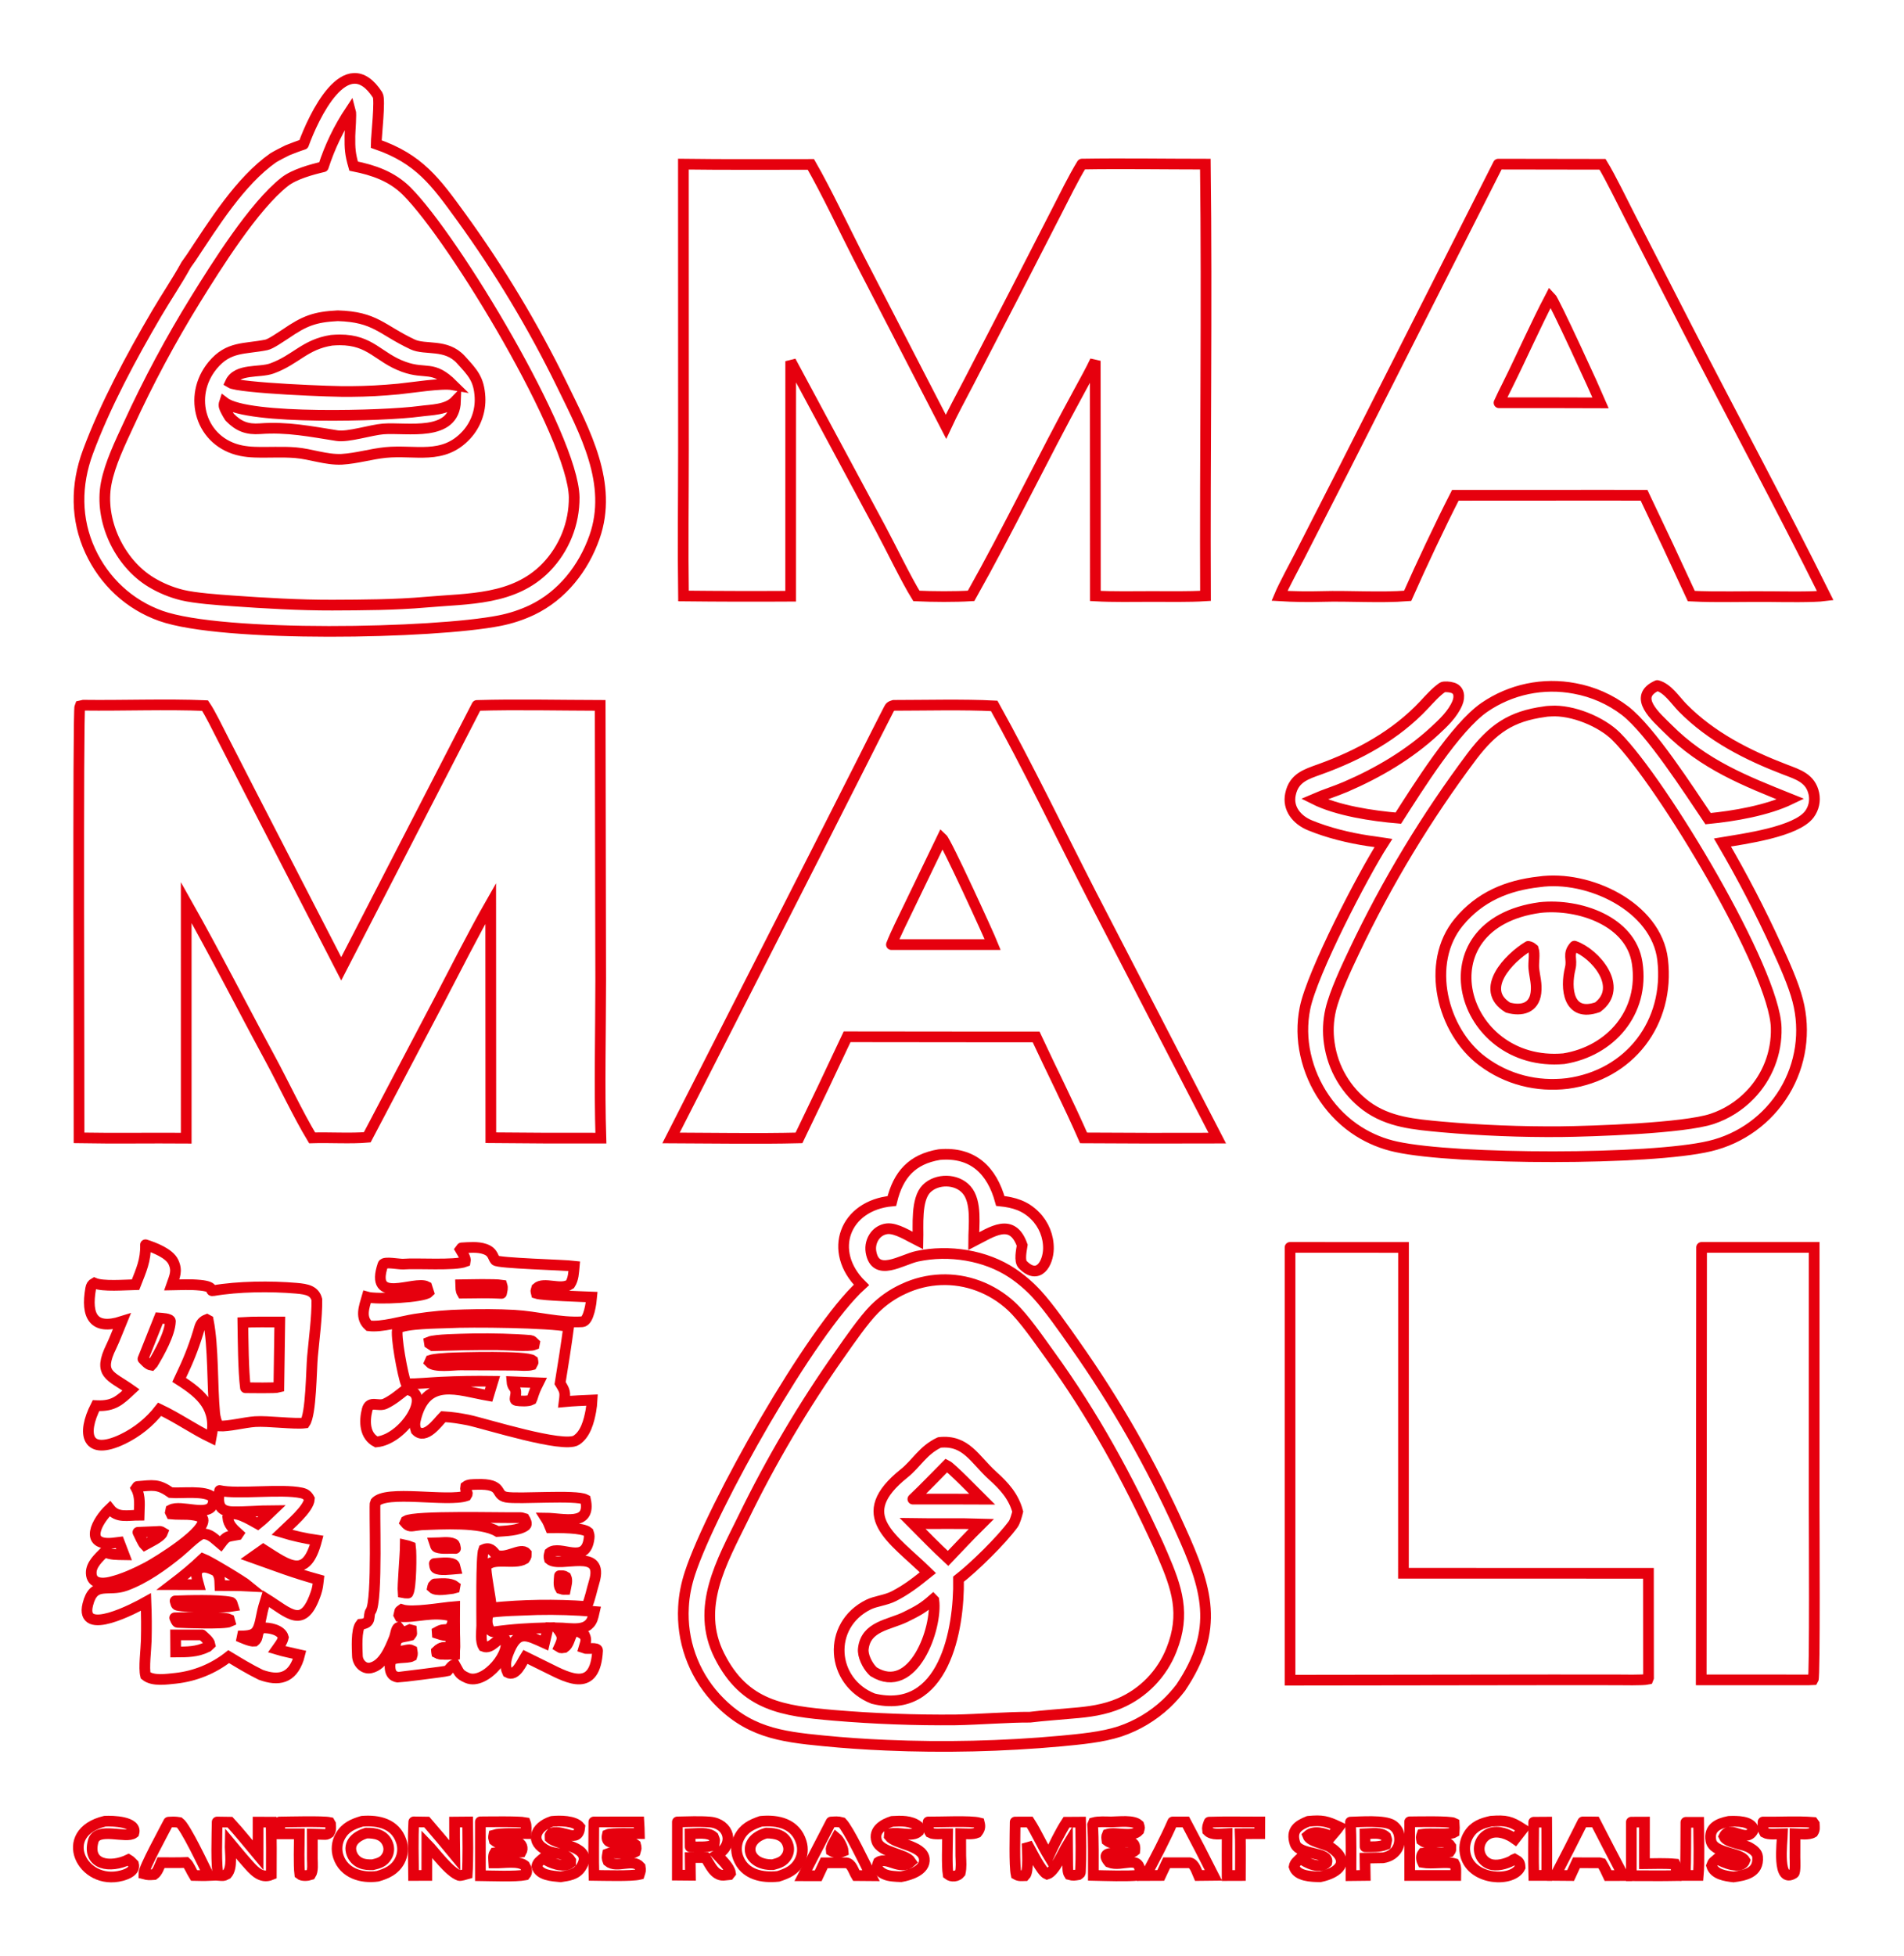 <svg baseProfile="tiny" height="1827.902" version="1.2" viewBox="133.938 110.38 1780.007 1827.902" width="1780.007" xmlns="http://www.w3.org/2000/svg" xmlns:ev="http://www.w3.org/2001/xml-events" xmlns:xlink="http://www.w3.org/1999/xlink"><defs></defs><path auto-skeleton="false" d="M 1012.08,1189.25 C 1043.39,1186.42 1061.33,1204.1 1069.1,1232.58 C 1081.82,1233.9 1092.33,1236.98 1101.71,1246.47 C 1109.82,1254.65 1114.28,1265.75 1114.1,1277.27 C 1113.79,1290.97 1104.73,1307.0 1090.05,1292.04 C 1086.69,1288.61 1088.84,1278.68 1089.57,1273.94 C 1080.21,1247.66 1061.27,1261.41 1044.18,1270.2 C 1044.2,1255.85 1047.48,1233.29 1037.51,1222.08 C 1028.37,1211.64 1009.81,1211.39 1000.11,1221.09 C 990.098,1231.11 992.459,1255.71 992.118,1269.65 C 984.18,1265.69 971.823,1257.56 963.172,1258.56 C 958.713,1259.11 954.666,1261.44 951.946,1265.01 C 948.688,1269.29 947.322,1274.72 948.166,1280.03 C 952.281,1304.48 976.996,1287.31 991.422,1284.24 C 1021.04,1277.94 1055.13,1283.16 1080.37,1300.01 C 1088.84,1305.71 1096.59,1312.39 1103.48,1319.92 C 1114.78,1332.25 1128.88,1352.48 1138.56,1366.3 C 1176.98,1420.69 1210.08,1478.66 1237.39,1539.4 C 1262.44,1594.54 1274.59,1632.57 1237.74,1687.37 C 1233.62,1692.73 1229.08,1697.77 1224.17,1702.42 C 1211.76,1714.01 1197.02,1722.82 1180.92,1728.23 C 1163.74,1733.83 1143.57,1735.51 1125.49,1737.27 C 1071.23,1742.19 1016.71,1743.47 962.285,1741.11 C 942.726,1740.31 923.193,1738.95 903.712,1737.03 C 863.097,1733.12 832.212,1728.84 802.663,1696.38 C 781.87,1673.38 771.157,1643.02 772.917,1612.06 C 773.455,1601.14 775.606,1590.61 779.019,1580.23 C 799.508,1517.88 892.113,1353.74 939.241,1311.04 C 907.455,1279.57 923.514,1236.78 967.713,1232.6 C 973.683,1208.09 986.447,1193.55 1012.08,1189.25 M 1220.83,1563.27 L 1216.89,1554.23 C 1187.78,1490.68 1156.18,1432.71 1115.1,1375.98 C 1105.38,1362.56 1091.39,1342.06 1079.49,1330.96 C 1070.54,1322.65 1060.05,1316.17 1048.62,1311.88 C 1025.89,1303.34 1000.68,1304.36 978.709,1314.69 C 968.488,1319.33 959.196,1325.79 951.288,1333.75 C 941.29,1343.82 927.845,1363.32 919.479,1375.26 C 885.119,1423.94 854.763,1475.33 828.709,1528.91 C 808.744,1569.68 783.812,1612.31 806.424,1657.4 C 830.051,1704.52 866.036,1709.11 913.504,1713.22 C 951.418,1716.41 989.459,1717.83 1027.51,1717.47 C 1049.08,1717.06 1076.85,1714.84 1096.87,1714.94 C 1109.12,1713.43 1123.75,1712.46 1136.23,1711.28 C 1151.58,1710.08 1166.31,1708.14 1180.57,1702.02 C 1202.84,1692.48 1220.36,1674.41 1229.19,1651.85 C 1242.49,1618.41 1234.18,1594.19 1220.83,1563.27" fill="none" id="element-1" initial-ids="[]" skeleton="false" stroke="#e6000e" stroke-linecap="round" stroke-opacity="1" stroke-width="10" visible="true"></path><path auto-skeleton="false" d="M 579.772,769.569 C 616.321,768.447 658.097,769.448 695.035,769.508 L 695.53,1026.56 C 695.495,1073.73 694.204,1127.15 695.691,1173.87 C 661.395,1173.98 627.099,1173.85 592.805,1173.49 L 592.761,1081.75 L 592.692,954.542 C 576.462,982.948 559.522,1016.62 544.211,1045.84 L 477.29,1173.08 C 462.365,1174.43 441.83,1173.13 425.745,1173.63 C 412.432,1151.53 399.004,1122.74 386.403,1099.48 C 360.263,1051.21 335.014,1001.44 308.026,953.721 L 308.034,1173.9 C 274.677,1173.62 241.232,1174.25 207.854,1173.63 C 208.031,1135.35 206.616,774.276 208.624,770.084 L 211.945,769.336 C 248.762,769.805 289.819,768.182 325.633,769.701 C 330.318,776.495 337.896,792.09 341.864,799.824 L 368.276,851.387 L 452.943,1015.67 L 579.772,769.569" fill="none" id="element-10" initial-ids="[]" skeleton="false" stroke="#e6000e" stroke-linecap="round" stroke-opacity="1" stroke-width="10" visible="true"></path><path auto-skeleton="false" d="M 1534.65,263.745 L 1632.12,263.9 C 1639.66,276.192 1650.87,299.515 1657.83,312.978 L 1710.29,415.308 C 1753.0,498.487 1798.92,583.614 1840.34,667.046 C 1829.63,668.456 1801.51,668.014 1789.57,667.88 C 1765.84,667.612 1738.55,668.59 1715.12,667.37 C 1700.64,635.861 1685.91,604.467 1670.93,573.19 L 1636.5,573.111 L 1494.5,573.199 C 1480.14,601.269 1462.72,638.299 1449.93,667.139 C 1423.88,669.156 1395.65,666.979 1369.41,667.752 C 1356.95,668.12 1342.53,667.907 1330.11,667.13 C 1334.15,657.471 1344.25,639.052 1349.37,629.012 L 1390.62,548.265 L 1534.65,263.745 M 1535.33,486.737 L 1581.75,486.71 L 1630.34,486.847 C 1625.99,476.447 1586.86,391.054 1583.38,387.684 C 1569.29,414.603 1556.95,442.805 1543.41,470.04 C 1540.7,475.498 1537.79,481.194 1535.33,486.737" fill="none" id="element-11" initial-ids="[]" skeleton="false" stroke="#e6000e" stroke-linecap="round" stroke-opacity="1" stroke-width="10" visible="true"></path><path auto-skeleton="false" d="M 969.449,769.469 C 998.613,769.457 1034.82,768.486 1063.42,769.98 C 1094.28,825.508 1125.06,889.329 1154.3,946.394 L 1271.93,1173.85 C 1230.27,1174.02 1188.61,1173.96 1146.95,1173.66 C 1133.08,1142.01 1117.19,1110.73 1102.57,1079.29 L 1064.54,1079.31 L 925.882,1079.16 C 911.099,1110.76 896.104,1142.25 880.898,1173.65 C 842.093,1174.59 800.31,1173.79 761.286,1173.68 L 898.549,903.998 L 941.754,818.677 C 949.129,804.058 956.523,789.265 964.027,774.706 C 966.193,770.504 966.029,770.627 969.449,769.469 M 967.307,993.018 L 1015.5,993.009 L 1062.0,992.989 C 1058.35,983.888 1018.81,897.353 1014.64,893.564 L 983.475,958.145 C 978.572,968.437 971.34,982.626 967.307,993.018" fill="none" id="element-12" initial-ids="[]" skeleton="false" stroke="#e6000e" stroke-linecap="round" stroke-opacity="1" stroke-width="10" visible="true"></path><path auto-skeleton="false" d="M 1339.98,1275.96 L 1446.06,1275.99 L 1445.99,1580.46 L 1675.03,1580.49 L 1675.11,1678.1 L 1674.58,1679.47 C 1669.71,1680.55 1650.74,1680.08 1644.7,1680.07 L 1583.41,1680.05 L 1339.97,1680.37 L 1339.98,1275.96" fill="none" id="element-13" initial-ids="[]" skeleton="false" stroke="#e6000e" stroke-linecap="round" stroke-opacity="1" stroke-width="10" visible="true"></path><path auto-skeleton="false" d="M 1724.71,1275.96 L 1829.98,1275.95 L 1829.96,1518.09 C 1829.97,1533.57 1830.77,1677.18 1829.06,1679.89 L 1824.25,1680.11 L 1724.36,1680.07 L 1724.71,1275.96" fill="none" id="element-14" initial-ids="[]" skeleton="false" stroke="#e6000e" stroke-linecap="round" stroke-opacity="1" stroke-width="10" visible="true"></path><path auto-skeleton="false" d="M 579.461,1497.42 C 605.786,1496.52 595.95,1507.24 607.203,1509.33 C 618.754,1511.47 672.434,1506.88 681.29,1511.6 C 686.894,1537.29 660.605,1529.06 644.09,1528.91 C 646.241,1532.25 646.934,1534.23 648.463,1537.95 C 655.988,1537.9 678.823,1537.6 683.899,1542.06 C 684.684,1544.41 684.969,1545.18 684.684,1547.61 C 681.627,1573.61 657.604,1553.27 647.898,1561.28 C 647.157,1564.31 646.786,1564.5 647.587,1567.4 C 657.466,1576.09 699.538,1555.16 689.335,1588.83 C 686.969,1596.64 685.787,1603.73 682.529,1611.52 C 652.835,1609.42 623.016,1609.86 593.399,1612.85 C 592.769,1603.56 587.416,1578.32 588.42,1574.05 C 594.791,1564.91 614.648,1572.84 624.378,1567.09 C 626.399,1563.94 625.794,1565.66 625.893,1561.63 C 620.843,1555.84 607.193,1567.82 597.525,1563.22 C 594.541,1559.14 591.673,1555.77 586.028,1558.34 C 583.563,1564.18 584.317,1619.12 584.292,1629.54 C 584.106,1635.34 582.974,1644.14 585.801,1648.8 C 593.467,1651.95 599.087,1640.37 605.247,1640.52 C 614.372,1652.13 587.721,1685.76 570.561,1678.18 C 562.516,1674.62 563.288,1672.86 559.051,1665.65 C 556.458,1666.22 554.872,1669.07 552.379,1671.63 C 549.339,1672.45 506.969,1677.69 505.946,1677.55 C 503.406,1677.19 501.286,1676.17 499.952,1673.86 C 498.286,1670.98 498.277,1666.3 499.04,1663.13 C 500.279,1657.96 514.778,1660.3 519.074,1657.93 C 519.87,1655.51 519.509,1655.08 519.098,1652.49 C 516.182,1650.99 512.702,1652.96 507.515,1653.32 C 504.034,1651.72 505.3,1652.93 503.523,1649.62 C 503.581,1638.92 509.867,1640.66 517.627,1638.51 C 519.49,1636.06 518.808,1637.48 518.591,1633.58 L 517.042,1633.17 C 509.951,1636.33 510.815,1636.57 506.367,1631.06 C 504.217,1632.06 503.74,1637.87 502.532,1640.87 C 498.466,1650.94 492.428,1666.27 480.526,1668.88 C 473.947,1670.32 468.292,1664.25 468.067,1657.68 C 467.835,1650.86 466.747,1633.48 471.078,1628.11 C 482.119,1627.3 477.619,1619.9 480.509,1615.89 C 487.277,1606.5 483.505,1516.02 484.744,1514.4 C 494.142,1502.11 552.364,1514.14 569.98,1508.06 C 572.653,1503.98 568.199,1505.48 569.295,1499.37 C 571.959,1497.28 575.891,1497.59 579.461,1497.42 M 527.759,1535.23 C 546.674,1534.45 583.635,1532.26 598.974,1541.41 C 606.133,1540.87 619.214,1540.61 625.201,1536.0 C 627.207,1534.46 625.221,1530.98 624.235,1529.31 C 621.744,1528.54 621.772,1528.45 619.196,1528.46 C 602.434,1528.81 522.145,1526.49 513.422,1531.54 L 512.68,1533.15 C 516.249,1537.42 518.306,1536.4 523.487,1535.74 L 527.759,1535.23 M 557.193,1626.67 L 555.095,1632.07 L 553.602,1632.48 C 548.199,1633.9 548.359,1632.12 542.652,1635.3 L 542.754,1636.75 C 548.496,1638.69 550.308,1638.75 556.237,1639.28 C 555.959,1643.08 555.792,1647.2 553.002,1649.77 C 547.621,1649.76 546.207,1649.61 542.195,1653.32 L 542.398,1655.01 C 545.429,1656.77 555.083,1656.09 558.978,1655.98 C 559.382,1648.55 558.837,1633.42 558.784,1625.51 C 558.898,1620.96 559.101,1616.19 559.071,1611.65 C 546.431,1612.64 519.562,1617.77 509.45,1614.42 C 506.777,1616.35 507.966,1615.19 506.879,1619.5 L 507.608,1620.88 C 522.36,1622.27 538.665,1615.52 556.39,1620.57 C 557.187,1623.54 557.166,1623.57 557.193,1626.67 M 515.413,1598.97 C 518.401,1594.3 518.614,1561.98 517.751,1555.69 C 515.636,1554.87 515.062,1554.64 512.853,1554.17 C 512.752,1564.75 510.156,1591.88 510.746,1598.56 C 513.31,1599.03 512.788,1599.02 515.413,1598.97 M 656.947,1582.77 C 656.709,1586.69 655.793,1591.63 657.728,1594.77 C 660.576,1595.62 659.617,1595.56 662.503,1595.52 C 663.249,1591.65 664.704,1587.32 663.128,1583.94 C 660.946,1582.44 659.67,1582.79 656.947,1582.77 M 559.801,1557.27 C 559.255,1555.02 559.467,1553.63 558.056,1552.92 C 553.663,1550.7 545.51,1552.09 540.307,1552.16 C 541.144,1554.55 540.936,1555.71 542.605,1556.29 C 547.561,1558.03 554.129,1556.85 559.801,1557.27 M 540.017,1571.39 C 540.34,1573.21 540.205,1574.88 541.315,1575.68 C 544.874,1578.23 555.216,1576.74 559.725,1576.37 C 559.011,1573.79 559.372,1572.83 557.717,1571.96 C 553.681,1569.81 544.793,1571.04 540.017,1571.39 M 540.366,1590.43 C 538.374,1592.63 538.885,1591.35 538.275,1594.08 C 541.727,1597.38 552.132,1595.17 557.058,1594.68 L 558.959,1594.17 L 559.246,1592.62 C 554.763,1589.19 546.109,1590.19 540.366,1590.43" fill="none" id="element-15" initial-ids="[]" skeleton="false" stroke="#e6000e" stroke-linecap="round" stroke-opacity="1" stroke-width="10" visible="true"></path><path auto-skeleton="true" d="M 557.193,1626.67 L 558.784,1625.51 C 558.837,1633.42 559.382,1648.55 558.978,1655.98 C 555.083,1656.09 545.429,1656.77 542.398,1655.01 L 542.195,1653.32 C 546.207,1649.61 547.621,1649.76 553.002,1649.77 C 555.792,1647.2 555.959,1643.08 556.237,1639.28 C 558.001,1637.14 558.21,1634.4 557.3,1631.86 L 555.095,1632.07 L 557.193,1626.67" fill="none" id="element-16" initial-ids="[]" skeleton="true" stroke="#e6000e" stroke-linecap="round" stroke-opacity="1" stroke-width="10" visible="true"></path><path auto-skeleton="false" d="M 269.961,1273.51 C 278.209,1276.11 292.149,1281.48 295.979,1289.51 C 299.981,1297.89 297.24,1302.98 294.43,1311.06 C 303.109,1310.94 311.145,1310.33 321.024,1311.31 C 335.996,1312.79 329.419,1317.07 333.094,1316.44 C 356.556,1312.38 387.02,1312.06 411.013,1314.13 C 421.323,1315.01 428.027,1316.56 430.178,1324.85 C 430.298,1341.73 427.589,1361.19 426.068,1378.04 C 424.956,1390.36 424.827,1431.72 419.037,1440.04 C 408.892,1441.27 384.484,1437.97 372.516,1438.76 C 362.623,1439.41 347.584,1443.41 338.885,1442.86 C 336.226,1440.43 334.955,1434.21 334.637,1430.8 C 332.201,1404.69 333.588,1369.29 328.627,1344.06 L 327.294,1343.35 C 323.67,1344.73 321.604,1347.13 320.527,1350.86 C 316.565,1364.8 311.46,1378.39 305.265,1391.5 L 301.402,1399.75 C 322.736,1413.32 337.042,1426.26 331.413,1453.76 C 315.033,1445.87 300.147,1435.24 283.188,1427.24 C 273.927,1439.16 262.005,1448.76 248.374,1455.25 C 215.136,1471.0 209.87,1450.8 223.678,1423.8 L 225.209,1423.86 C 240.091,1424.35 245.87,1419.02 256.414,1409.13 C 237.322,1395.6 225.037,1394.93 238.036,1368.47 C 241.252,1361.92 244.809,1352.2 247.725,1345.2 C 221.545,1353.52 214.109,1340.34 218.729,1314.35 C 219.169,1311.88 219.986,1310.46 222.094,1309.29 C 230.062,1312.74 250.582,1311.0 260.676,1310.78 C 265.96,1297.29 270.349,1288.05 269.961,1273.51 M 363.405,1407.11 C 368.087,1407.14 391.51,1407.55 394.63,1406.64 L 395.508,1345.7 C 385.08,1345.73 371.1,1345.43 360.971,1346.1 C 361.216,1362.25 361.376,1391.71 363.405,1407.11 M 267.586,1380.17 C 269.96,1382.53 272.257,1385.49 275.38,1386.05 L 276.877,1384.45 C 282.673,1374.8 292.851,1356.89 293.255,1344.97 C 293.34,1342.44 284.797,1342.12 282.789,1341.96 C 277.657,1354.67 272.589,1367.41 267.586,1380.17" fill="none" id="element-17" initial-ids="[]" skeleton="false" stroke="#e6000e" stroke-linecap="round" stroke-opacity="1" stroke-width="10" visible="true"></path><path auto-skeleton="false" d="M 339.234,1503.15 C 355.831,1506.97 397.072,1501.32 415.749,1505.39 C 419.661,1506.25 421.419,1507.74 423.206,1511.0 C 422.706,1520.29 404.423,1535.43 397.405,1542.22 C 408.072,1545.48 418.972,1547.92 430.01,1549.53 C 420.26,1586.42 404.282,1573.67 380.096,1558.27 L 369.597,1565.68 C 393.009,1573.97 407.314,1579.71 431.692,1586.45 C 431.154,1591.04 430.925,1594.16 429.401,1598.68 C 417.603,1633.7 404.488,1617.79 382.6,1604.21 C 381.021,1609.21 379.551,1614.29 378.569,1619.43 C 375.201,1637.06 373.16,1639.18 356.443,1639.1 C 360.122,1640.67 368.239,1644.43 371.921,1643.96 C 376.55,1640.24 372.77,1635.07 379.254,1631.5 C 385.7,1631.15 396.937,1633.21 398.856,1640.36 C 397.917,1644.68 395.175,1647.79 392.572,1651.5 C 398.708,1653.35 407.639,1655.16 414.078,1656.65 C 413.766,1657.9 413.409,1659.13 413.008,1660.35 C 406.744,1678.85 394.351,1681.36 377.779,1675.36 C 366.996,1670.07 358.014,1664.55 347.745,1658.37 C 333.458,1669.61 316.3,1676.62 298.226,1678.59 C 289.537,1679.46 276.855,1681.54 270.002,1675.97 C 268.216,1668.84 270.457,1652.0 270.674,1643.28 C 270.979,1631.28 270.891,1619.28 270.409,1607.29 C 260.901,1612.61 208.271,1640.69 216.022,1609.61 C 221.623,1587.16 234.837,1597.97 251.288,1592.02 C 269.184,1585.56 286.611,1573.07 301.266,1561.05 C 307.727,1555.76 315.685,1547.3 322.777,1543.54 C 330.467,1543.38 334.029,1547.91 340.184,1553.01 C 346.015,1545.23 346.341,1546.36 356.14,1544.52 L 356.837,1543.48 C 351.849,1538.96 347.42,1535.03 346.837,1528.13 C 351.013,1519.43 368.807,1531.09 374.819,1534.33 C 380.003,1530.17 383.785,1526.51 388.559,1521.91 C 376.186,1521.95 363.74,1523.26 351.514,1523.0 C 337.145,1522.69 337.586,1513.46 339.234,1503.15 M 297.267,1622.09 C 297.966,1623.54 298.88,1626.33 299.963,1626.38 C 307.983,1626.78 343.914,1628.07 348.891,1625.66 L 348.26,1623.4 C 343.229,1620.93 305.104,1621.9 297.267,1622.09 M 336.1,1578.52 C 339.585,1583.49 339.274,1585.74 339.526,1591.96 C 348.25,1592.05 357.722,1591.96 366.374,1592.42 C 361.122,1588.07 329.736,1569.2 323.647,1566.83 C 313.535,1576.32 306.005,1582.51 294.809,1591.06 L 319.716,1591.1 C 318.475,1586.49 317.211,1583.45 317.896,1578.76 C 322.2,1571.86 329.896,1575.54 336.1,1578.52 M 322.83,1638.06 L 298.087,1638.05 L 298.183,1654.03 C 308.982,1653.97 318.023,1654.1 328.02,1649.15 L 330.278,1647.03 C 329.624,1643.62 325.556,1640.63 322.83,1638.06 M 297.643,1606.32 C 298.38,1608.5 298.285,1609.97 299.824,1610.38 C 307.833,1612.55 344.972,1612.56 351.761,1611.29 C 351.062,1609.16 351.156,1607.75 349.577,1607.44 C 337.541,1605.03 309.133,1605.87 297.643,1606.32" fill="none" id="element-18" initial-ids="[]" skeleton="false" stroke="#e6000e" stroke-linecap="round" stroke-opacity="1" stroke-width="10" visible="true"></path><path auto-skeleton="false" d="M 553.003,1346.44 C 574.313,1345.26 647.646,1346.09 665.605,1349.92 C 663.458,1366.08 660.234,1386.81 657.585,1402.82 C 662.293,1410.47 662.477,1411.25 661.342,1420.16 C 669.954,1419.34 678.8,1419.03 687.457,1418.62 C 687.258,1422.04 686.943,1425.39 686.317,1428.76 C 684.536,1438.32 681.396,1450.6 672.711,1456.14 C 660.555,1463.89 587.78,1440.64 571.392,1437.22 C 562.565,1435.55 557.264,1434.69 548.33,1434.12 C 542.957,1439.6 531.494,1456.2 522.876,1446.97 C 521.737,1443.51 521.417,1441.16 522.234,1437.58 C 531.738,1395.98 562.441,1409.61 590.672,1414.47 L 594.735,1401.06 C 578.509,1400.82 562.279,1401.09 546.069,1401.87 C 535.298,1402.38 524.351,1403.57 513.632,1403.45 C 510.667,1396.42 503.282,1357.5 505.724,1351.71 C 512.818,1346.89 543.323,1346.88 553.003,1346.44 M 616.285,1386.07 C 620.523,1386.2 627.272,1386.77 631.121,1385.72 C 632.546,1382.97 632.485,1384.34 632.005,1381.63 C 626.355,1377.18 564.588,1378.83 552.833,1379.42 C 548.385,1379.77 540.373,1380.1 536.431,1381.4 L 535.518,1383.46 C 540.105,1388.37 557.655,1385.76 564.469,1385.81 C 581.73,1385.94 599.019,1385.85 616.285,1386.07 M 599.25,1366.92 C 605.5,1367.04 629.064,1368.64 633.346,1366.94 L 633.645,1365.42 C 632.804,1364.6 631.279,1363.03 630.135,1362.93 C 613.819,1361.53 593.824,1361.14 577.66,1361.35 C 575.961,1361.37 574.263,1361.41 572.565,1361.46 C 565.368,1361.69 540.803,1361.93 535.244,1364.25 L 535.501,1365.88 C 536.48,1366.52 537.459,1367.16 538.438,1367.8 C 558.749,1367.24 578.891,1366.72 599.25,1366.92 M 631.542,1416.77 C 633.537,1410.4 634.359,1408.42 637.359,1402.45 C 629.072,1402.07 620.782,1401.73 612.49,1401.45 C 612.62,1403.32 613.431,1405.58 614.384,1406.69 C 618.865,1411.93 613.117,1418.43 616.668,1419.02 C 620.208,1419.61 627.624,1420.02 630.856,1418.32 L 631.542,1416.77" fill="none" id="element-19" initial-ids="[]" skeleton="false" stroke="#e6000e" stroke-linecap="round" stroke-opacity="1" stroke-width="10" visible="true"></path><path auto-skeleton="false" d="M 1012.24,1458.21 C 1037.2,1455.58 1044.98,1473.97 1062.0,1489.3 C 1072.69,1498.92 1081.66,1508.78 1085.37,1522.89 C 1084.59,1526.11 1082.92,1532.22 1081.05,1534.75 C 1069.69,1550.13 1044.78,1574.5 1030.04,1585.99 C 1030.82,1633.53 1016.26,1713.62 950.23,1697.6 C 910.446,1681.95 906.878,1628.94 945.941,1609.71 C 952.572,1606.45 961.922,1605.75 969.421,1601.94 C 981.648,1595.74 990.863,1588.4 1001.41,1579.93 C 967.981,1547.23 929.841,1526.6 979.23,1487.09 C 990.727,1477.89 996.879,1465.34 1012.24,1458.21 M 1034.74,1551.38 C 1040.17,1545.79 1045.78,1539.83 1051.32,1534.39 C 1029.82,1533.69 1008.54,1534.33 987.161,1533.96 C 997.98,1544.85 1008.99,1556.21 1020.26,1566.58 L 1034.74,1551.38 M 987.346,1511.16 L 1021.47,1511.14 L 1052.07,1511.24 C 1046.54,1505.75 1023.39,1481.84 1018.88,1479.6 C 1008.79,1489.74 997.667,1501.46 987.346,1511.16 M 950.555,1672.44 C 987.936,1695.66 1010.41,1631.22 1006.98,1605.68 L 1006.17,1604.85 C 997.045,1612.87 991.94,1615.67 980.462,1621.29 C 965.086,1628.82 943.425,1629.83 941.023,1651.03 C 940.29,1657.5 944.783,1666.34 949.101,1670.96 C 949.575,1671.46 950.06,1671.96 950.555,1672.44" fill="none" id="element-2" initial-ids="[]" skeleton="false" stroke="#e6000e" stroke-linecap="round" stroke-opacity="1" stroke-width="10" visible="true"></path><path auto-skeleton="false" d="M 565.484,1276.42 C 572.43,1276.05 580.55,1275.21 587.192,1277.52 C 591.109,1278.88 593.331,1280.73 595.057,1284.49 C 595.704,1285.9 596.058,1286.86 597.098,1288.07 C 599.448,1290.8 661.777,1292.37 670.78,1293.48 C 670.238,1299.39 670.107,1305.46 666.888,1310.42 C 658.266,1316.5 642.473,1307.79 635.739,1313.9 C 634.754,1317.46 634.654,1315.82 635.422,1318.99 C 641.251,1320.85 679.985,1322.02 687.127,1322.32 C 686.747,1326.85 684.579,1345.08 678.295,1345.46 C 657.27,1346.75 635.736,1340.52 614.756,1339.35 C 599.174,1338.49 583.339,1338.51 567.75,1338.95 C 552.407,1339.27 537.103,1340.63 521.945,1343.03 C 509.266,1345.06 490.723,1350.76 478.789,1349.21 C 470.36,1341.72 474.332,1331.74 477.043,1322.3 C 486.183,1324.97 530.218,1322.59 534.71,1318.01 L 532.975,1312.6 C 521.375,1306.5 478.9,1330.42 491.968,1291.95 C 493.015,1288.87 507.407,1291.89 511.008,1291.58 C 523.213,1290.54 559.072,1293.12 569.023,1289.25 C 569.761,1286.16 566.095,1281.03 564.316,1277.97 L 565.484,1276.42 M 602.803,1318.94 C 603.401,1315.61 604.16,1314.18 603.235,1311.25 C 595.72,1310.1 573.212,1310.76 564.703,1310.89 C 564.868,1314.44 564.424,1315.91 566.055,1318.71 C 578.413,1318.62 590.463,1318.2 602.803,1318.94" fill="none" id="element-20" initial-ids="[]" skeleton="false" stroke="#e6000e" stroke-linecap="round" stroke-opacity="1" stroke-width="10" visible="true"></path><path auto-skeleton="false" d="M 262.376,1499.39 C 277.001,1498.21 281.508,1496.68 293.583,1505.11 C 303.764,1506.0 326.024,1502.74 332.565,1509.37 C 333.776,1512.15 333.838,1512.5 332.956,1515.67 C 329.438,1528.35 303.059,1516.11 293.677,1521.19 L 293.23,1523.46 C 293.491,1524.0 293.753,1524.54 294.014,1525.08 C 304.503,1526.1 313.958,1524.0 323.243,1528.73 C 329.738,1540.09 280.417,1570.11 271.562,1574.8 C 260.763,1580.44 249.027,1585.86 237.167,1588.71 C 229.767,1590.49 219.5,1590.55 219.225,1580.34 C 219.009,1572.3 226.375,1565.89 231.561,1560.6 C 238.437,1563.32 242.671,1563.02 249.94,1563.15 L 245.514,1551.52 C 243.543,1551.78 241.568,1552.01 239.59,1552.22 C 211.968,1555.07 224.291,1531.7 236.546,1520.17 C 243.537,1529.12 253.234,1526.18 263.974,1526.17 C 264.158,1517.49 265.455,1508.79 261.246,1501.02 L 262.376,1499.39 M 262.87,1542.19 C 264.202,1544.91 267.46,1552.27 269.235,1554.06 C 273.769,1551.57 284.4,1546.7 286.04,1542.34 C 283.829,1541.0 283.714,1541.29 281.047,1541.43 L 262.87,1542.19" fill="none" id="element-21" initial-ids="[]" skeleton="false" stroke="#e6000e" stroke-linecap="round" stroke-opacity="1" stroke-width="10" visible="true"></path><path auto-skeleton="false" d="M 636.21,1614.46 C 654.019,1614.07 671.836,1614.63 689.584,1616.16 L 688.6,1620.41 C 684.85,1636.47 668.282,1631.61 654.403,1631.39 C 659.399,1637.76 660.894,1640.14 657.552,1647.59 L 656.758,1649.33 C 659.139,1650.78 657.99,1650.17 661.731,1649.79 C 669.277,1644.65 665.481,1626.95 680.525,1638.55 C 682.583,1643.15 681.268,1645.12 679.744,1650.4 C 682.7,1651.58 692.796,1649.33 692.612,1652.69 C 690.467,1691.86 666.074,1678.95 646.052,1668.94 L 625.038,1658.57 C 621.799,1663.67 616.303,1677.51 608.452,1673.18 C 605.632,1667.27 606.818,1661.11 609.076,1655.23 C 617.689,1632.81 625.958,1637.98 642.904,1645.6 C 643.993,1640.85 645.117,1636.11 646.275,1631.38 C 629.156,1631.84 613.216,1632.69 596.294,1635.13 C 594.013,1635.46 593.185,1634.34 591.472,1633.08 C 588.582,1627.47 589.222,1624.16 590.232,1617.92 C 593.354,1615.31 628.956,1614.92 636.21,1614.46" fill="none" id="element-22" initial-ids="[]" skeleton="false" stroke="#e6000e" stroke-linecap="round" stroke-opacity="1" stroke-width="10" visible="true"></path><path auto-skeleton="false" d="M 845.2,1812.26 C 861.187,1810.67 877.84,1814.45 883.074,1831.89 C 884.9,1837.82 884.272,1844.24 881.332,1849.7 C 876.742,1858.11 869.894,1860.96 861.491,1863.68 C 846.468,1865.28 830.129,1862.2 824.053,1846.33 C 821.698,1840.23 821.998,1833.43 824.88,1827.57 C 829.371,1818.62 836.411,1815.29 845.2,1812.26 M 856.504,1852.75 C 862.085,1851.24 866.524,1849.95 869.592,1844.55 C 871.289,1841.59 871.722,1838.07 870.795,1834.79 C 868.025,1824.99 859.176,1823.3 850.39,1823.23 C 827.205,1829.53 831.608,1853.44 856.504,1852.75" fill="none" id="element-23" initial-ids="[]" skeleton="false" stroke="#e6000e" stroke-linecap="round" stroke-opacity="1" stroke-width="10" visible="true"></path><path auto-skeleton="false" d="M 472.557,1812.16 C 487.694,1810.95 503.46,1814.46 508.983,1830.65 C 511.14,1836.81 510.614,1843.59 507.534,1849.35 C 502.992,1857.76 495.558,1861.06 486.953,1863.57 C 472.03,1865.69 455.518,1860.86 450.291,1845.28 C 448.138,1838.92 448.797,1831.94 452.102,1826.09 C 456.841,1817.71 463.958,1814.7 472.557,1812.16 M 482.279,1852.84 C 488.012,1851.45 492.521,1850.34 495.672,1844.78 C 497.587,1841.42 497.927,1837.39 496.601,1833.76 C 493.291,1824.66 484.874,1823.09 476.353,1823.24 C 467.413,1825.96 458.901,1832.33 462.921,1842.83 C 464.437,1846.67 467.46,1849.73 471.288,1851.3 C 474.969,1852.81 478.375,1852.84 482.279,1852.84" fill="none" id="element-24" initial-ids="[]" skeleton="false" stroke="#e6000e" stroke-linecap="round" stroke-opacity="1" stroke-width="10" visible="true"></path><path auto-skeleton="false" d="M 1083.0,1812.92 L 1096.59,1812.88 C 1102.83,1822.47 1108.11,1834.57 1114.35,1844.84 C 1118.86,1834.95 1125.06,1822.16 1130.98,1813.09 L 1144.15,1813.0 C 1144.4,1827.7 1144.79,1844.2 1144.03,1858.89 C 1143.91,1861.3 1143.87,1860.75 1142.05,1862.09 C 1138.28,1862.68 1137.34,1863.06 1133.59,1862.02 C 1131.99,1859.62 1132.25,1856.3 1132.08,1853.25 L 1131.94,1834.17 C 1127.75,1841.02 1119.93,1859.72 1112.78,1861.67 C 1107.4,1859.51 1097.77,1839.3 1094.12,1832.94 C 1094.26,1838.62 1095.92,1859.3 1092.18,1863.0 C 1088.95,1863.07 1086.59,1863.52 1083.88,1861.93 C 1082.03,1853.41 1082.91,1823.5 1083.0,1812.92" fill="none" id="element-25" initial-ids="[]" skeleton="false" stroke="#e6000e" stroke-linecap="round" stroke-opacity="1" stroke-width="10" visible="true"></path><path auto-skeleton="false" d="M 767.212,1812.8 C 777.112,1812.63 787.633,1812.08 797.455,1812.89 C 815.657,1814.39 821.205,1833.61 804.412,1843.59 C 808.546,1848.14 816.031,1854.97 816.858,1860.64 L 815.721,1862.08 L 810.155,1862.64 C 801.713,1862.89 797.596,1852.64 793.472,1846.08 L 779.184,1846.11 L 779.38,1862.64 L 767.16,1862.53 L 767.212,1812.8 M 779.168,1836.03 C 786.016,1836.08 795.175,1836.76 801.437,1834.41 C 802.029,1829.45 802.557,1830.71 800.863,1826.59 C 795.844,1822.19 786.215,1823.7 779.084,1823.91 L 779.168,1836.03" fill="none" id="element-26" initial-ids="[]" skeleton="false" stroke="#e6000e" stroke-linecap="round" stroke-opacity="1" stroke-width="10" visible="true"></path><path auto-skeleton="false" d="M 520.771,1812.75 C 524.824,1812.77 528.877,1812.83 532.929,1812.92 C 541.751,1823.14 550.453,1833.46 559.034,1843.88 C 558.853,1833.71 558.938,1823.15 558.895,1812.95 L 571.154,1812.84 C 571.278,1827.35 571.636,1847.18 570.774,1861.35 C 569.191,1861.81 564.402,1863.25 563.199,1862.82 C 553.647,1859.41 540.597,1841.1 532.995,1833.32 L 532.955,1862.79 L 520.566,1862.83 C 520.421,1846.66 519.907,1828.73 520.771,1812.75" fill="none" id="element-27" initial-ids="[]" skeleton="false" stroke="#e6000e" stroke-linecap="round" stroke-opacity="1" stroke-width="10" visible="true"></path><path auto-skeleton="false" d="M 336.956,1812.88 L 348.963,1813.05 C 357.322,1822.02 367.125,1834.34 375.175,1843.93 L 375.198,1812.99 L 387.465,1813.03 C 387.679,1829.4 387.722,1845.78 387.594,1862.16 C 377.484,1866.36 370.567,1857.5 364.479,1850.67 C 359.225,1844.78 354.166,1838.52 349.09,1832.46 C 348.847,1841.98 351.675,1855.34 346.107,1861.63 C 342.982,1863.37 342.0,1863.0 338.453,1862.76 C 335.443,1858.58 336.902,1820.24 336.956,1812.88" fill="none" id="element-28" initial-ids="[]" skeleton="false" stroke="#e6000e" stroke-linecap="round" stroke-opacity="1" stroke-width="10" visible="true"></path><path auto-skeleton="false" d="M 1396.46,1812.98 C 1406.25,1812.76 1428.11,1810.94 1435.75,1815.81 C 1439.0,1817.89 1441.25,1821.22 1441.96,1825.01 C 1444.12,1836.03 1437.86,1844.61 1426.88,1846.34 L 1410.0,1846.65 L 1410.24,1862.82 L 1396.93,1862.97 C 1396.96,1846.54 1397.25,1829.31 1396.46,1812.98 M 1410.12,1836.01 C 1416.72,1836.0 1423.18,1836.45 1429.37,1834.08 C 1430.48,1829.21 1430.87,1830.59 1429.47,1826.45 C 1424.79,1822.24 1416.66,1823.71 1410.04,1823.94 L 1410.12,1836.01" fill="none" id="element-29" initial-ids="[]" skeleton="false" stroke="#e6000e" stroke-linecap="round" stroke-opacity="1" stroke-width="10" visible="true"></path><path auto-skeleton="false" d="M 417.713,245.277 C 426.657,220.663 457.394,153.421 487.007,199.228 C 489.628,203.284 485.723,237.53 485.638,244.961 C 525.793,258.8 541.153,280.241 565.3,313.505 C 600.919,362.669 632.25,414.801 658.948,469.326 C 680.728,514.051 707.28,562.318 689.695,612.288 C 679.46,641.372 659.445,666.852 631.401,680.314 C 621.754,684.886 611.576,688.24 601.101,690.297 C 539.669,702.49 341.956,706.397 284.254,685.865 C 254.713,675.354 231.517,653.657 218.339,625.256 C 204.553,595.544 204.796,563.271 216.07,532.811 C 232.262,489.063 256.742,443.635 280.366,403.374 C 289.258,388.221 299.283,373.478 307.768,358.14 C 308.036,357.872 312.165,351.861 312.63,351.191 C 333.786,319.379 358.297,279.712 389.377,257.838 C 393.912,255.161 398.091,253.105 402.781,250.76 C 407.773,248.815 412.591,246.882 417.713,245.277 M 436.23,266.208 C 425.171,268.795 409.117,273.175 400.084,280.263 C 371.145,302.97 336.142,359.026 316.853,390.094 C 293.559,427.77 272.621,466.852 254.16,507.117 C 246.366,523.991 236.787,543.693 233.255,561.889 C 226.564,596.352 245.321,636.418 275.336,654.496 C 284.294,659.889 294.011,663.905 304.163,666.409 C 316.339,669.373 338.143,670.904 351.031,671.819 C 381.392,673.975 414.064,675.891 444.582,675.819 C 473.412,675.7 503.367,675.593 532.099,673.056 C 571.944,669.538 614.243,671.39 644.318,640.74 C 661.424,623.16 670.913,599.547 670.729,575.019 C 669.775,518.162 558.866,333.52 514.097,288.926 C 500.393,275.275 483.24,269.316 464.522,265.602 C 461.267,254.221 460.938,249.413 461.074,237.498 C 461.131,232.424 462.542,217.023 461.573,213.663 C 450.738,229.923 442.209,247.606 436.23,266.208" fill="none" id="element-3" initial-ids="[]" skeleton="false" stroke="#e6000e" stroke-linecap="round" stroke-opacity="1" stroke-width="10" visible="true"></path><path auto-skeleton="false" d="M 1172.64,1812.8 C 1180.33,1812.71 1193.46,1810.88 1198.54,1815.55 C 1199.59,1819.03 1199.49,1817.27 1198.54,1821.02 C 1192.3,1827.87 1176.93,1821.77 1169.17,1824.35 C 1168.09,1826.72 1168.53,1827.71 1168.85,1830.35 C 1178.23,1837.77 1196.76,1823.74 1194.83,1839.83 C 1188.04,1845.69 1158.52,1836.02 1170.78,1850.51 C 1183.02,1855.52 1200.12,1842.1 1199.75,1860.95 L 1198.5,1862.65 C 1187.71,1863.7 1167.41,1863.03 1156.08,1862.77 C 1156.02,1848.41 1156.37,1829.82 1155.39,1815.65 L 1156.27,1813.5 C 1160.87,1812.25 1167.68,1812.73 1172.64,1812.8" fill="none" id="element-30" initial-ids="[]" skeleton="false" stroke="#e6000e" stroke-linecap="round" stroke-opacity="1" stroke-width="10" visible="true"></path><path auto-skeleton="false" d="M 583.016,1812.74 C 590.835,1812.72 618.769,1812.19 625.119,1813.45 C 626.24,1816.29 625.787,1820.5 625.694,1823.72 C 618.573,1823.69 601.429,1823.13 595.635,1825.0 C 595.086,1828.15 595.182,1826.93 596.017,1830.25 C 602.0,1835.23 609.942,1830.32 617.21,1831.74 C 621.802,1832.64 623.341,1837.4 621.19,1841.05 C 615.364,1841.68 604.959,1841.37 598.75,1841.37 L 596.358,1841.73 C 594.773,1844.2 595.449,1848.06 595.607,1851.19 C 605.035,1851.37 618.241,1848.69 624.523,1853.56 C 626.164,1856.35 627.419,1859.66 625.024,1862.32 C 616.007,1864.1 593.166,1863.15 583.056,1863.03 L 583.016,1812.74" fill="none" id="element-31" initial-ids="[]" skeleton="false" stroke="#e6000e" stroke-linecap="round" stroke-opacity="1" stroke-width="10" visible="true"></path><path auto-skeleton="false" d="M 689.089,1812.84 L 731.267,1812.78 C 731.523,1816.21 731.533,1820.24 731.633,1823.72 C 726.242,1823.7 705.369,1823.05 701.765,1824.67 C 698.394,1838.75 720.828,1828.25 728.086,1834.09 C 729.128,1837.97 728.849,1836.68 727.706,1841.02 C 725.499,1842.42 709.683,1841.84 705.75,1841.84 C 703.255,1841.9 704.504,1841.68 702.018,1842.58 C 701.427,1846.09 701.075,1846.37 702.415,1849.72 C 710.674,1856.56 725.33,1846.38 732.446,1854.7 C 733.002,1858.43 732.798,1858.41 731.688,1861.85 C 724.475,1863.64 697.719,1862.84 689.192,1862.75 C 688.696,1846.84 689.093,1828.91 689.089,1812.84" fill="none" id="element-32" initial-ids="[]" skeleton="false" stroke="#e6000e" stroke-linecap="round" stroke-opacity="1" stroke-width="10" visible="true"></path><path auto-skeleton="false" d="M 1451.79,1812.72 C 1458.6,1812.69 1489.52,1811.9 1493.42,1813.96 C 1493.68,1817.67 1493.65,1818.9 1493.42,1822.63 C 1489.24,1825.15 1471.26,1823.13 1463.35,1824.34 C 1462.35,1827.28 1462.46,1827.09 1463.03,1830.17 C 1471.06,1836.68 1484.52,1826.31 1490.22,1835.43 C 1490.1,1839.47 1490.89,1838.34 1489.08,1840.9 C 1482.99,1842.37 1473.36,1841.89 1466.75,1841.84 L 1464.09,1842.07 C 1462.15,1844.73 1462.56,1847.92 1463.9,1850.71 C 1472.99,1852.33 1486.17,1849.55 1493.66,1851.77 C 1495.42,1854.87 1494.92,1859.1 1494.89,1862.84 L 1451.83,1862.85 L 1451.79,1812.72" fill="none" id="element-33" initial-ids="[]" skeleton="false" stroke="#e6000e" stroke-linecap="round" stroke-opacity="1" stroke-width="10" visible="true"></path><path auto-skeleton="false" d="M 910.875,1812.89 C 915.172,1812.68 917.022,1812.3 921.087,1813.41 C 927.495,1820.09 943.093,1852.89 948.22,1863.05 L 934.382,1862.93 C 931.744,1858.52 930.24,1851.79 925.25,1851.03 L 904.498,1851.05 L 898.844,1863.14 L 884.859,1863.1 L 910.875,1812.89 M 920.226,1841.01 L 922.232,1840.21 C 922.04,1836.84 918.401,1829.81 915.812,1827.7 C 914.059,1830.96 910.363,1836.49 910.904,1839.72 C 914.548,1841.87 915.202,1841.04 920.226,1841.01" fill="none" id="element-34" initial-ids="[]" skeleton="false" stroke="#e6000e" stroke-linecap="round" stroke-opacity="1" stroke-width="10" visible="true"></path><path auto-skeleton="false" d="M 1613.64,1812.81 C 1617.38,1812.69 1621.66,1812.84 1625.45,1812.88 C 1634.02,1829.6 1642.68,1846.27 1651.43,1862.9 L 1637.33,1862.95 C 1635.32,1858.63 1633.88,1855.66 1631.44,1851.58 L 1629.25,1851.02 L 1607.74,1850.97 L 1602.25,1862.9 L 1588.16,1862.78 C 1596.79,1846.2 1605.28,1829.54 1613.64,1812.81" fill="none" id="element-35" initial-ids="[]" skeleton="false" stroke="#e6000e" stroke-linecap="round" stroke-opacity="1" stroke-width="10" visible="true"></path><path auto-skeleton="false" d="M 1230.25,1812.85 L 1242.53,1812.84 C 1251.33,1829.36 1259.93,1845.99 1268.33,1862.72 L 1254.39,1862.87 C 1252.55,1858.68 1250.68,1851.91 1246.25,1850.98 L 1224.62,1850.96 L 1219.06,1862.82 L 1205.2,1862.88 C 1213.53,1847.4 1223.3,1828.82 1230.25,1812.85" fill="none" id="element-36" initial-ids="[]" skeleton="false" stroke="#e6000e" stroke-linecap="round" stroke-opacity="1" stroke-width="10" visible="true"></path><path auto-skeleton="false" d="M 291.543,1813.02 C 296.082,1812.79 297.275,1812.66 301.686,1813.35 C 307.424,1817.55 324.671,1854.08 328.978,1862.91 C 324.671,1863.11 319.679,1862.9 315.315,1862.83 C 312.989,1859.15 310.762,1853.16 308.019,1850.72 C 300.605,1851.03 291.973,1850.84 284.464,1850.86 C 282.853,1854.59 281.144,1859.86 278.0,1862.0 C 273.465,1862.25 272.577,1862.51 268.308,1861.35 C 268.15,1856.07 287.538,1820.92 291.543,1813.02" fill="none" id="element-37" initial-ids="[]" skeleton="false" stroke="#e6000e" stroke-linecap="round" stroke-opacity="1" stroke-width="10" visible="true"></path><path auto-skeleton="false" d="M 513.233,1408.8 C 539.605,1411.01 511.974,1455.37 485.791,1457.75 C 474.822,1452.14 474.381,1438.67 477.176,1427.66 C 479.498,1418.5 487.483,1425.19 494.137,1421.99 C 501.274,1418.56 506.909,1413.77 513.233,1408.8" fill="none" id="element-38" initial-ids="[]" skeleton="false" stroke="#e6000e" stroke-linecap="round" stroke-opacity="1" stroke-width="10" visible="true"></path><path auto-skeleton="false" d="M 1357.0,1812.23 C 1370.18,1811.01 1374.27,1811.98 1385.81,1817.39 C 1383.74,1820.26 1380.77,1823.56 1378.44,1826.3 C 1371.99,1823.51 1362.33,1820.39 1356.48,1825.65 C 1358.69,1831.64 1372.48,1832.85 1377.97,1836.63 C 1397.12,1849.79 1385.64,1860.43 1368.07,1864.09 C 1359.94,1863.89 1346.42,1863.67 1343.75,1854.68 C 1344.33,1851.11 1346.81,1849.45 1349.52,1846.8 C 1355.59,1851.4 1367.96,1857.28 1374.32,1850.82 C 1377.14,1840.11 1348.36,1844.47 1344.59,1832.87 C 1340.6,1820.62 1347.31,1816.13 1357.0,1812.23" fill="none" id="element-39" initial-ids="[]" skeleton="false" stroke="#e6000e" stroke-linecap="round" stroke-opacity="1" stroke-width="10" visible="true"></path><path auto-skeleton="false" d="M 449.736,405.427 C 484.956,406.489 490.221,418.335 519.636,432.201 C 531.611,437.846 550.991,431.252 564.816,446.468 C 575.91,458.678 581.756,464.524 582.686,481.608 C 583.332,494.559 578.754,507.229 569.978,516.775 C 548.16,540.567 522.217,530.431 494.402,533.199 C 480.742,534.558 467.678,538.688 453.414,539.558 C 438.532,540.166 424.71,534.605 410.219,533.389 C 398.024,532.366 384.348,533.334 371.967,532.884 C 367.79,532.76 363.629,532.301 359.526,531.511 C 321.423,523.819 308.931,480.579 332.727,451.764 C 347.617,433.732 362.566,436.788 382.925,432.656 C 387.292,431.77 396.796,424.945 400.679,422.547 C 418.7,410.136 428.222,406.515 449.736,405.427 M 461.75,476.197 C 476.67,476.099 491.578,475.326 506.428,473.88 C 518.938,472.675 546.76,468.082 557.245,469.929 C 538.241,451.135 532.474,460.746 511.422,453.146 C 487.487,444.505 480.672,427.941 451.57,427.968 C 449.004,427.99 446.441,428.109 443.884,428.326 C 418.785,432.255 410.558,446.563 388.051,454.692 C 376.369,458.912 355.482,454.412 349.236,468.028 C 357.169,472.983 447.275,476.641 461.75,476.197 M 348.594,500.154 C 357.082,508.892 365.083,511.825 376.996,510.978 C 402.369,509.053 424.368,513.598 449.045,517.456 C 459.33,519.065 480.79,512.094 492.136,511.196 C 514.415,509.431 558.779,519.371 559.846,484.942 C 551.592,493.554 537.278,493.195 526.036,494.739 C 494.735,499.04 365.547,503.067 343.792,486.386 C 342.766,489.502 343.637,491.282 345.312,494.5 C 346.307,496.441 347.403,498.328 348.594,500.154" fill="none" id="element-4" initial-ids="[]" skeleton="false" stroke="#e6000e" stroke-linecap="round" stroke-opacity="1" stroke-width="10" visible="true"></path><path auto-skeleton="false" d="M 967.953,1812.31 C 976.076,1811.79 985.685,1811.48 992.293,1816.75 C 993.623,1820.13 993.583,1818.5 992.693,1821.8 C 986.588,1827.34 975.087,1821.84 965.518,1823.97 L 965.315,1826.25 C 970.81,1833.67 996.272,1834.56 998.002,1847.05 C 999.553,1858.25 983.743,1862.7 976.252,1864.01 C 973.657,1863.93 971.065,1863.77 968.481,1863.51 C 962.693,1862.91 958.238,1861.31 954.562,1856.79 C 953.968,1853.36 953.828,1853.57 955.136,1850.38 C 963.371,1844.9 975.733,1858.79 985.557,1849.93 C 980.656,1842.33 957.193,1841.78 953.567,1830.74 C 950.142,1820.31 960.083,1814.81 967.953,1812.31" fill="none" id="element-40" initial-ids="[]" skeleton="false" stroke="#e6000e" stroke-linecap="round" stroke-opacity="1" stroke-width="10" visible="true"></path><path auto-skeleton="false" d="M 649.95,1812.31 C 657.187,1811.55 671.238,1811.53 676.019,1817.61 C 674.539,1833.72 660.751,1819.76 649.748,1823.19 C 647.565,1825.79 648.152,1824.29 648.275,1827.97 C 655.225,1834.7 690.04,1835.23 677.181,1855.17 C 672.582,1862.31 665.58,1862.85 657.995,1864.1 C 650.233,1863.28 638.039,1862.83 635.767,1854.21 C 636.612,1850.45 638.856,1849.24 641.882,1846.7 C 647.695,1851.22 661.207,1856.21 667.38,1851.07 L 667.479,1848.93 C 662.082,1840.54 653.831,1843.61 645.625,1839.69 C 628.702,1831.6 633.897,1817.53 649.95,1812.31" fill="none" id="element-41" initial-ids="[]" skeleton="false" stroke="#e6000e" stroke-linecap="round" stroke-opacity="1" stroke-width="10" visible="true"></path><path auto-skeleton="false" d="M 1750.31,1812.27 C 1757.43,1812.03 1771.13,1811.68 1773.28,1819.94 C 1766.91,1834.18 1751.36,1814.36 1745.62,1826.5 C 1748.25,1832.58 1764.4,1833.23 1770.35,1837.27 C 1773.18,1838.94 1776.74,1841.65 1777.06,1845.37 C 1778.4,1860.67 1764.83,1862.76 1754.51,1864.22 C 1746.87,1863.3 1736.53,1861.87 1734.04,1853.65 C 1735.43,1849.82 1735.76,1850.47 1739.27,1847.37 C 1744.71,1850.54 1761.83,1858.19 1765.17,1848.82 C 1760.6,1841.0 1735.56,1842.47 1733.41,1830.16 C 1731.31,1818.18 1740.38,1814.22 1750.31,1812.27" fill="none" id="element-42" initial-ids="[]" skeleton="false" stroke="#e6000e" stroke-linecap="round" stroke-opacity="1" stroke-width="10" visible="true"></path><path auto-skeleton="false" d="M 1527.88,1812.14 C 1541.79,1811.12 1546.12,1812.03 1557.59,1819.42 L 1550.34,1828.74 C 1544.05,1824.17 1534.74,1820.57 1527.04,1823.37 C 1523.15,1824.77 1519.99,1827.66 1518.24,1831.41 C 1516.49,1835.18 1516.32,1839.49 1517.77,1843.38 C 1519.32,1847.47 1522.56,1850.68 1526.66,1852.18 C 1533.08,1854.5 1541.7,1852.05 1547.53,1849.01 C 1548.53,1847.96 1548.48,1848.22 1549.95,1847.6 C 1554.03,1849.88 1554.82,1850.77 1555.06,1855.21 C 1548.3,1869.28 1510.66,1867.76 1504.2,1844.51 C 1502.3,1837.79 1503.32,1830.58 1507.01,1824.64 C 1512.06,1816.58 1519.14,1814.09 1527.88,1812.14" fill="none" id="element-43" initial-ids="[]" skeleton="false" stroke="#e6000e" stroke-linecap="round" stroke-opacity="1" stroke-width="10" visible="true"></path><path auto-skeleton="false" d="M 232.024,1812.14 C 238.978,1811.74 262.283,1812.32 259.128,1823.21 C 252.12,1828.8 224.673,1816.98 221.034,1830.89 C 215.121,1853.49 237.464,1856.05 254.054,1848.06 C 256.077,1849.25 257.127,1850.61 258.81,1852.3 C 260.467,1858.53 252.914,1861.6 247.767,1862.98 C 210.509,1872.94 186.56,1822.94 232.024,1812.14" fill="none" id="element-44" initial-ids="[]" skeleton="false" stroke="#e6000e" stroke-linecap="round" stroke-opacity="1" stroke-width="10" visible="true"></path><path auto-skeleton="false" d="M 1264.3,1813.02 C 1279.25,1812.49 1296.56,1812.89 1311.7,1812.87 L 1311.67,1823.77 L 1293.4,1823.84 C 1293.7,1831.27 1293.55,1839.73 1293.6,1847.25 L 1293.54,1862.87 L 1281.12,1862.91 C 1281.01,1849.9 1281.15,1836.7 1281.18,1823.66 C 1275.14,1823.9 1267.11,1825.57 1262.88,1821.13 C 1262.33,1817.63 1263.12,1816.35 1264.3,1813.02" fill="none" id="element-45" initial-ids="[]" skeleton="false" stroke="#e6000e" stroke-linecap="round" stroke-opacity="1" stroke-width="10" visible="true"></path><path auto-skeleton="false" d="M 395.254,1812.89 C 403.658,1812.81 435.334,1811.92 442.098,1813.31 L 442.987,1814.87 C 443.129,1818.39 443.536,1819.91 441.828,1822.99 C 439.409,1824.72 439.111,1824.57 436.082,1824.48 L 425.928,1824.21 C 426.015,1831.84 425.941,1839.6 425.944,1847.25 C 426.0,1851.83 426.794,1858.48 424.422,1862.11 C 421.703,1863.04 416.459,1863.54 414.175,1861.63 C 413.125,1853.22 413.725,1833.28 413.798,1823.95 L 395.605,1823.95 L 395.254,1812.89" fill="none" id="element-46" initial-ids="[]" skeleton="false" stroke="#e6000e" stroke-linecap="round" stroke-opacity="1" stroke-width="10" visible="true"></path><path auto-skeleton="false" d="M 1001.64,1812.84 C 1012.23,1813.01 1041.31,1811.51 1049.52,1813.7 C 1050.54,1817.64 1049.84,1819.8 1047.4,1822.85 C 1043.4,1824.62 1036.77,1823.88 1032.09,1823.77 L 1032.16,1844.5 C 1032.33,1849.96 1032.83,1855.2 1031.64,1860.48 C 1028.94,1863.96 1023.47,1864.37 1020.3,1861.89 C 1019.0,1854.17 1019.75,1832.88 1019.84,1823.85 C 1014.72,1823.75 1007.08,1824.84 1003.49,1822.86 C 1001.04,1818.92 1001.8,1817.92 1001.64,1812.84" fill="none" id="element-47" initial-ids="[]" skeleton="false" stroke="#e6000e" stroke-linecap="round" stroke-opacity="1" stroke-width="10" visible="true"></path><path auto-skeleton="false" d="M 1782.17,1812.88 C 1797.5,1813.15 1813.83,1812.04 1828.99,1813.24 L 1830.06,1814.74 C 1830.21,1818.01 1830.68,1819.87 1828.97,1822.61 C 1825.03,1825.07 1817.15,1824.01 1812.05,1823.85 L 1812.01,1846.25 C 1812.07,1848.44 1812.6,1859.79 1810.98,1860.83 C 1794.97,1871.15 1800.07,1832.24 1800.31,1823.87 C 1795.26,1823.96 1787.43,1824.98 1783.63,1822.81 C 1781.45,1818.93 1782.2,1817.73 1782.17,1812.88" fill="none" id="element-48" initial-ids="[]" skeleton="false" stroke="#e6000e" stroke-linecap="round" stroke-opacity="1" stroke-width="10" visible="true"></path><path auto-skeleton="false" d="M 1659.04,1813.02 L 1671.33,1812.97 L 1671.3,1851.85 C 1680.29,1851.76 1691.19,1851.36 1699.99,1852.18 C 1701.45,1855.14 1700.89,1859.34 1700.87,1862.98 C 1687.16,1863.25 1672.79,1863.03 1659.03,1863.03 L 1659.04,1813.02" fill="none" id="element-49" initial-ids="[]" skeleton="false" stroke="#e6000e" stroke-linecap="round" stroke-opacity="1" stroke-width="10" visible="true"></path><path auto-skeleton="false" d="M 1683.29,750.924 C 1693.01,753.428 1700.0,764.651 1707.12,771.883 C 1733.69,798.834 1767.6,815.995 1802.57,829.399 C 1814.88,834.12 1826.69,837.546 1829.72,852.105 C 1831.09,858.757 1829.57,865.679 1825.54,871.146 C 1813.33,887.722 1764.36,894.217 1744.2,897.613 C 1762.72,929.263 1779.63,961.827 1794.87,995.181 C 1801.67,1010.02 1810.59,1029.69 1814.6,1045.27 C 1822.12,1074.2 1817.65,1104.94 1802.18,1130.52 C 1786.68,1156.15 1761.51,1174.46 1732.36,1181.32 C 1676.82,1194.57 1495.31,1194.26 1439.36,1182.0 C 1426.89,1179.33 1414.99,1174.49 1404.19,1167.71 C 1378.81,1151.73 1360.83,1124.98 1354.47,1095.79 C 1351.26,1081.53 1351.08,1066.76 1353.94,1052.44 C 1360.59,1019.4 1408.12,927.895 1427.23,898.104 L 1417.75,896.683 C 1416.2,896.498 1414.65,896.286 1413.11,896.049 C 1394.89,893.302 1375.36,888.503 1358.45,881.521 C 1346.52,876.598 1337.47,865.948 1340.4,852.455 C 1343.58,837.179 1355.01,833.829 1367.87,829.199 C 1404.25,816.089 1438.71,797.44 1465.38,768.942 C 1470.58,763.385 1476.18,757.006 1482.41,752.692 C 1483.89,751.674 1489.51,752.246 1491.19,752.832 C 1498.26,754.398 1498.86,761.312 1496.4,767.261 C 1492.14,777.551 1483.36,785.775 1475.3,793.235 C 1451.08,815.635 1422.2,832.559 1392.01,845.581 C 1382.26,849.77 1372.27,852.764 1362.46,857.033 C 1384.19,867.914 1417.05,872.85 1441.2,874.86 C 1459.62,846.152 1494.41,790.238 1521.66,771.334 C 1546.33,754.395 1576.75,748.042 1606.14,753.693 C 1623.3,756.823 1639.48,763.986 1653.33,774.592 C 1677.22,793.221 1712.95,849.001 1730.78,875.333 C 1755.18,873.001 1786.15,867.638 1807.94,857.121 C 1765.34,840.033 1726.58,824.857 1693.1,791.171 C 1682.46,780.473 1659.5,761.501 1683.29,750.924 M 1593.04,1167.84 C 1622.05,1167.51 1708.23,1164.74 1734.68,1155.84 C 1747.96,1151.38 1759.98,1143.82 1769.74,1133.78 C 1786.2,1116.99 1795.12,1094.24 1794.46,1070.74 C 1793.18,1017.07 1687.97,841.583 1644.91,798.539 C 1631.05,784.687 1603.84,773.522 1583.76,774.846 C 1581.9,774.969 1579.99,774.979 1578.05,775.384 C 1546.22,779.647 1529.38,791.733 1510.29,816.689 C 1467.45,873.736 1430.48,934.957 1399.93,999.423 C 1392.69,1014.64 1381.76,1037.91 1377.99,1053.85 C 1375.58,1064.14 1375.14,1074.8 1376.69,1085.26 C 1379.96,1108.56 1392.37,1129.61 1411.18,1143.75 C 1432.23,1159.26 1456.62,1161.0 1481.7,1163.39 C 1518.72,1166.65 1555.88,1168.14 1593.04,1167.84" fill="none" id="element-5" initial-ids="[]" skeleton="false" stroke="#e6000e" stroke-linecap="round" stroke-opacity="1" stroke-width="10" visible="true"></path><path auto-skeleton="false" d="M 1567.76,1813.09 L 1579.94,1813.01 C 1580.14,1829.5 1579.98,1846.27 1579.99,1862.78 L 1567.83,1862.8 C 1567.33,1846.76 1567.7,1829.23 1567.76,1813.09" fill="none" id="element-50" initial-ids="[]" skeleton="false" stroke="#e6000e" stroke-linecap="round" stroke-opacity="1" stroke-width="10" visible="true"></path><path auto-skeleton="false" d="M 1710.03,1813.17 L 1721.95,1813.17 C 1721.99,1826.48 1722.77,1850.34 1721.62,1862.81 L 1709.45,1862.81 C 1710.11,1846.87 1709.82,1829.33 1710.03,1813.17" fill="none" id="element-51" initial-ids="[]" skeleton="false" stroke="#e6000e" stroke-linecap="round" stroke-opacity="1" stroke-width="10" visible="true"></path><path auto-skeleton="false" d="M 1572.86,934.381 C 1618.66,927.73 1682.55,957.488 1688.31,1007.18 C 1695.13,1066.12 1657.41,1114.95 1599.24,1122.81 C 1571.0,1126.21 1542.77,1119.18 1519.85,1101.96 C 1482.14,1073.88 1466.19,1010.23 1497.72,972.072 C 1517.29,948.391 1542.94,937.709 1572.86,934.381 M 1595.91,1099.65 C 1639.39,1092.67 1671.5,1056.54 1664.5,1010.16 C 1658.57,970.812 1610.04,954.595 1573.91,958.357 C 1461.04,973.532 1498.64,1108.27 1595.91,1099.65" fill="none" id="element-6" initial-ids="[]" skeleton="false" stroke="#e6000e" stroke-linecap="round" stroke-opacity="1" stroke-width="10" visible="true"></path><path auto-skeleton="false" d="M 1605.85,994.473 C 1625.42,1001.28 1652.37,1032.97 1627.52,1051.54 C 1600.05,1061.13 1597.22,1034.14 1601.91,1015.17 C 1604.13,1006.16 1599.15,1002.09 1605.85,994.473" fill="none" id="element-7" initial-ids="[]" skeleton="false" stroke="#e6000e" stroke-linecap="round" stroke-opacity="1" stroke-width="10" visible="true"></path><path auto-skeleton="false" d="M 1562.67,994.672 C 1565.35,995.291 1565.25,995.471 1567.45,997.209 C 1569.05,1002.16 1567.38,1009.54 1567.86,1015.1 C 1568.7,1023.38 1570.9,1029.66 1569.85,1038.09 C 1568.05,1052.44 1556.46,1055.44 1543.71,1051.89 C 1516.22,1035.1 1544.55,1005.57 1562.67,994.672" fill="none" id="element-8" initial-ids="[]" skeleton="false" stroke="#e6000e" stroke-linecap="round" stroke-opacity="1" stroke-width="10" visible="true"></path><path auto-skeleton="false" d="M 1145.42,263.692 C 1183.23,263.074 1222.85,263.731 1260.79,263.749 C 1262.44,397.228 1260.32,533.319 1260.93,667.151 C 1245.28,668.161 1226.32,667.737 1210.38,667.757 C 1193.64,667.777 1174.49,668.178 1157.98,667.256 L 1157.95,574.5 L 1157.86,447.538 C 1153.6,456.476 1148.28,466.131 1143.48,474.895 C 1108.75,538.292 1077.23,604.224 1041.81,667.157 C 1026.76,668.098 1005.78,667.947 990.665,667.239 C 981.546,652.644 966.522,621.594 957.576,604.942 L 873.145,447.885 L 873.113,667.5 C 839.714,667.707 806.313,667.628 772.915,667.263 C 772.261,622.658 772.892,576.164 772.898,531.387 L 772.836,263.753 C 812.224,264.303 852.54,263.944 892.003,264.014 C 906.41,289.081 923.067,324.365 936.677,351.046 L 1018.32,509.14 C 1024.43,495.91 1033.0,480.303 1039.78,467.2 L 1083.88,381.958 L 1121.58,308.466 C 1128.72,294.572 1137.42,276.735 1145.42,263.692" fill="none" id="element-9" initial-ids="[]" skeleton="false" stroke="#e6000e" stroke-linecap="round" stroke-opacity="1" stroke-width="10" visible="true"></path></svg>